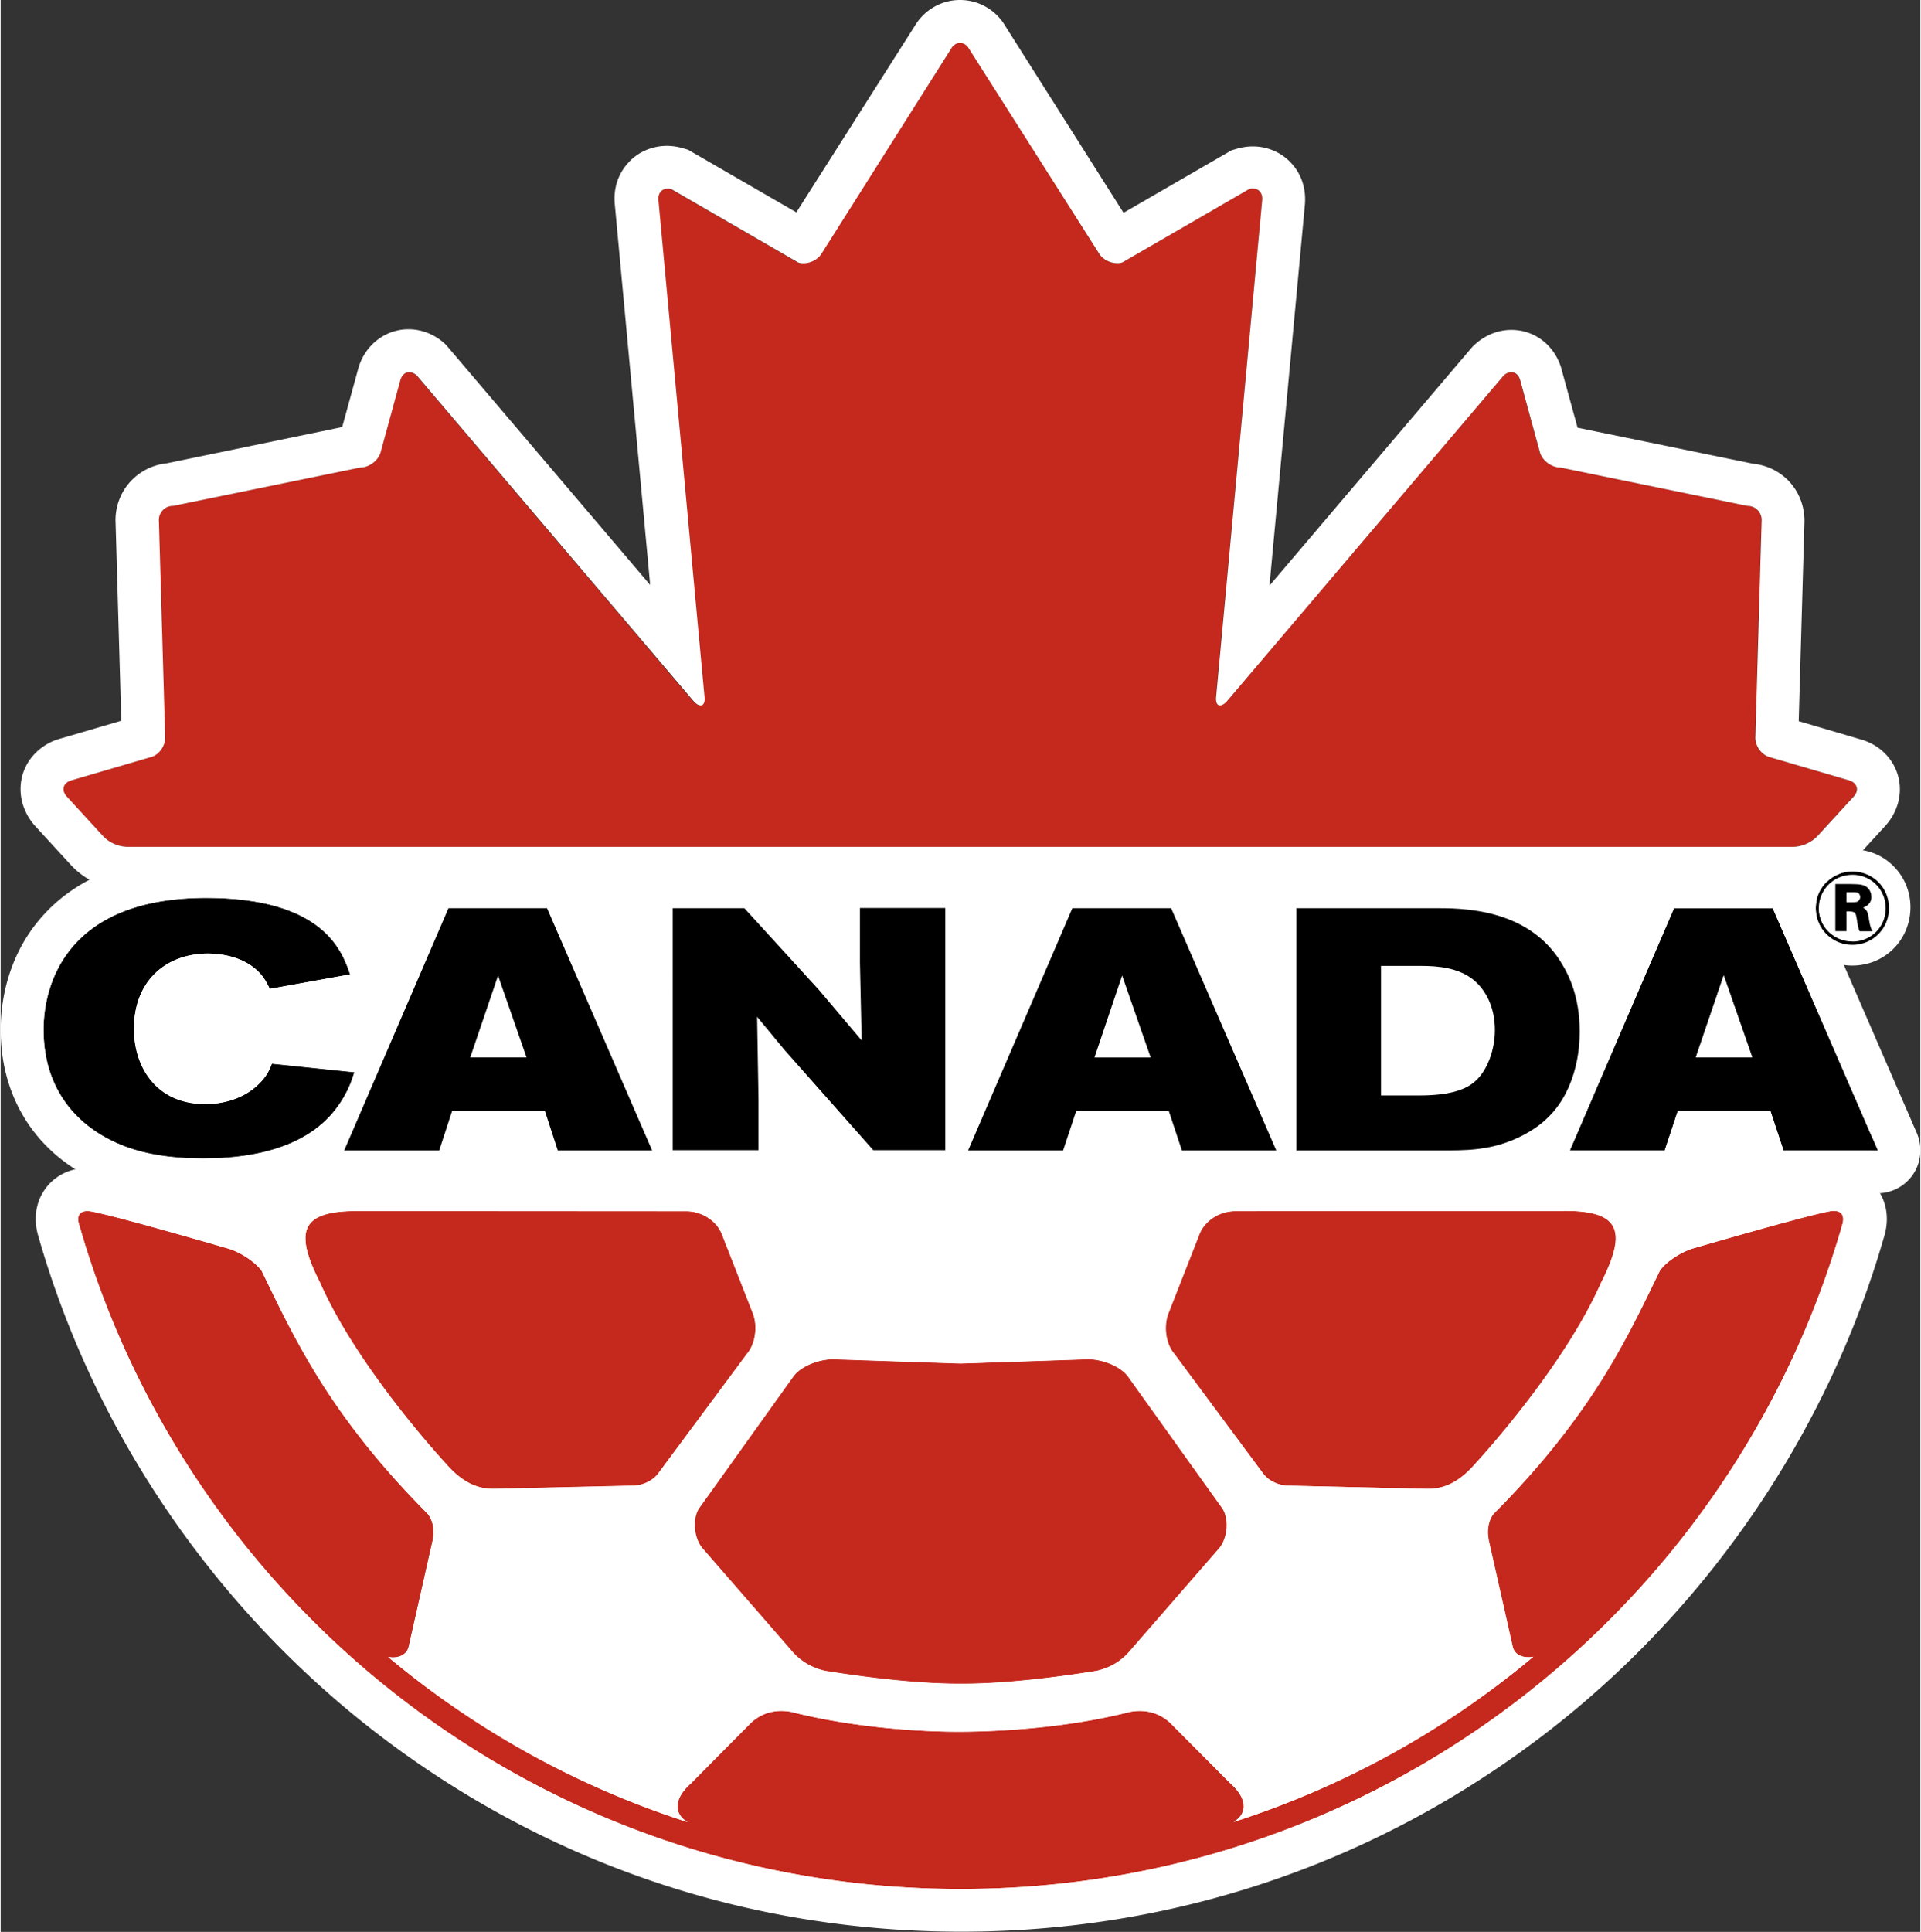 <svg xmlns="http://www.w3.org/2000/svg" width="180" height="181" viewBox="0 0 179.01 180.13"><rect x="0" y="0" width="179.01" height="180.13" fill="#333333" stroke="none"/><style><![CDATA[.C{fill:#fff}.D{fill:#c5281c}]]></style><path class="C" d="M5.36 113.12l4 13.67 9 16 12.33 14 16.33 11 14.33 6.67 16.33 3.33s15 0 16 .33S107 176.8 107 176.8l20-6 15.33-10 14.33-12.33 8.33-13 8-17.67 1.33-7.33.33-6.67L171 90.12s-8-9-9-9-144.63-.33-144.63-.33l-7.67 2-6 6-2 8.67 5.67 8.67 2.33 4"/><path class="D" d="M41.5 136.45c1.76 2.04 3.26 2.38 4.5 2.38l13.07-.3c.93-.05 1.8-.5 2.26-1.14l8.26-11.13c.73-.82 1.08-2.46.56-3.8l-2.9-7.4c-.5-1.22-1.83-2.12-3.34-2.12l-30.68-.02c-5.12 0-5.95 1.77-3.44 6.7 3.56 8.06 11.7 16.82 11.7 16.83zm23.9 7.93l8.23 9.46c.52.6 1.38 1.53 3.2 1.96 3.6.58 8.64 1.22 12.67 1.2 4.03.03 9.07-.62 12.67-1.2a5.64 5.64 0 0 0 3.2-1.96l8.23-9.46c.86-1 .95-2.9.27-3.8l-8.73-12.2c-.72-1-2.4-1.63-3.73-1.64l-11.92.4-11.92-.4c-1.33.02-3 .65-3.73 1.64l-8.73 12.2c-.65.9-.57 2.8.3 3.8zm52.3-7c.47.63 1.34 1.1 2.26 1.14l13.07.3c1.25 0 2.75-.34 4.5-2.38 0 0 8.15-8.77 11.7-16.84 2.5-4.92 1.7-6.7-3.44-6.7l-30.68.02c-1.5 0-2.85.9-3.34 2.12l-2.9 7.4c-.5 1.34-.17 2.97.56 3.8l8.27 11.14zm53.22-24.48h-.01c-1.1 0-13.23 3.54-13.23 3.54-1.1.38-2.37 1.2-2.98 2.04-3.02 6.2-6.22 13.32-15.45 22.62 0 0-.85.82-.5 2.58l2.22 9.85c.2.9 1.2 1.1 1.94.94a83.12 83.12 0 0 1-27.95 15.41c1.36-.8 1.25-2.24-.3-3.6l-5.65-5.68c-.9-.8-2.12-1.27-3.66-1-6.07 1.54-12.55 1.85-15.84 1.86-3.3.02-9.77-.3-15.84-1.86-1.54-.27-2.76.18-3.66 1l-5.65 5.68c-1.55 1.35-1.66 2.8-.3 3.6a83.1 83.1 0 0 1-27.93-15.4c.75.16 1.7-.06 1.92-.94l2.22-9.85c.36-1.76-.48-2.58-.48-2.58-9.23-9.3-12.43-16.43-15.45-22.62-.6-.85-1.88-1.66-2.98-2.04 0 0-12.14-3.54-13.24-3.54-1.25 0-.82 1.2-.82 1.2 10.2 35.8 43.15 62.02 82.23 62.02s72.02-26.2 82.23-62.02c-.01-.01.4-1.22-.84-1.22z"/><path class="C" d="M145.84 112.9c5.1 0 5.93 1.78 3.42 6.7-3.56 8.08-11.7 16.84-11.7 16.84-1.76 2.04-3.26 2.38-4.5 2.38l-13.07-.3c-.92-.05-1.8-.5-2.26-1.14l-8.26-11.13c-.73-.82-1.08-2.45-.56-3.8l2.9-7.4c.5-1.22 1.83-2.12 3.34-2.12l30.68-.02M33.2 112.9l30.7.02c1.5 0 2.85.9 3.34 2.12l2.9 7.4c.5 1.34.17 2.97-.56 3.8l-8.26 11.13c-.47.63-1.34 1.1-2.26 1.14l-13.07.3c-1.25 0-2.75-.34-4.5-2.38 0 0-8.15-8.77-11.7-16.84-2.5-4.9-1.7-6.68 3.42-6.68m137.72 0c1.25 0 .82 1.2.82 1.2-10.2 35.8-43.15 62.02-82.23 62.02S17.5 149.93 7.3 114.12c0 0-.43-1.2.82-1.2 1.1 0 13.24 3.54 13.24 3.54 1.1.38 2.36 1.2 2.98 2.04 3.02 6.2 6.22 13.32 15.45 22.62 0 0 .85.82.48 2.58l-2.22 9.85c-.17.7-.82 1-1.46 1-.16 0-.3-.02-.46-.05 8.13 6.8 17.6 12.08 27.93 15.4-1.35-.8-1.24-2.24.3-3.6L70 160.6c.73-.65 1.65-1.07 2.8-1.07.28 0 .57.03.88.08 5.94 1.5 12.27 1.86 15.62 1.86h.22c3.3-.01 9.77-.3 15.84-1.86a5.43 5.43 0 0 1 .88-.08c1.13 0 2.06.42 2.8 1.07l5.65 5.68c1.55 1.35 1.66 2.8.3 3.6a83.12 83.12 0 0 0 27.95-15.41c-.15.03-.3.05-.47.05-.64 0-1.3-.28-1.46-1l-2.22-9.85c-.36-1.76.5-2.58.5-2.58 9.23-9.3 12.43-16.43 15.45-22.62.6-.85 1.88-1.66 2.98-2.04 0 0 12.14-3.54 13.23-3.54m-69.48 13.83c1.33.02 3 .65 3.73 1.64l8.73 12.2c.68.9.6 2.8-.27 3.8l-8.23 9.46c-.52.6-1.38 1.53-3.2 1.96-3.53.57-8.43 1.2-12.42 1.2h-.5c-4 0-8.9-.63-12.42-1.2a5.64 5.64 0 0 1-3.2-1.96l-8.23-9.46c-.86-1-.95-2.9-.27-3.8l8.73-12.2c.72-1 2.4-1.63 3.73-1.64.06 0 11.92.4 11.92.4l11.9-.4m69.48-17.82h-.01c-.58 0-1.67 0-14.36 3.7l-.18.06c-.6.2-1.3.53-2 .94a6.18 6.18 0 0 0-.63-1.43c-2-3.28-6.3-3.28-7.9-3.28h-.02l-30.68.02c-3.1 0-5.95 1.86-7.05 4.64l-2.92 7.43a7.83 7.83 0 0 0-.5 2.34 9.85 9.85 0 0 0-3.16-.61h-.06c-.1 0-.27 0-11.92.4l-11.98-.4c-.97.01-2.08.2-3.16.6a7.94 7.94 0 0 0-.49-2.31l-2.92-7.44c-1.1-2.8-3.95-4.66-7.06-4.66l-30.7-.02c-1.6 0-5.9 0-7.9 3.28a5.83 5.83 0 0 0-.63 1.43c-.7-.4-1.4-.73-2-.94l-.1-.03-.1-.03c-12.7-3.7-13.77-3.7-14.36-3.7-1.67 0-3.14.73-4.03 2-1.22 1.73-.85 3.6-.62 4.36 5.23 18.32 16.5 34.8 31.7 46.46 15.72 12.04 34.52 18.4 54.37 18.4s38.65-6.37 54.37-18.4c15.2-11.65 26.45-28.14 31.7-46.46.23-.76.6-2.62-.63-4.36-.9-1.26-2.37-2-4.04-2zm-62.1 47.07l7.8-8.97c1.1-1.28 1.7-3 1.7-4.7.45.12.92.2 1.4.2h.12l13.15.3a10.02 10.02 0 0 0 1.65-.14 8.31 8.31 0 0 0 .17 1.81l.02.06 2.14 9.53a78.69 78.69 0 0 1-18.6 10.36c-.3-.36-.62-.7-.98-1.04l-5.72-5.74a8 8 0 0 0-2.86-1.68zM46 142.83h.08l13.2-.3a8.04 8.04 0 0 0 1.39-.21c.02 1.7.6 3.4 1.7 4.7l7.8 8.97c-1.04.35-2 .92-2.86 1.68l-.08.07-.08.08-5.56 5.6a9.4 9.4 0 0 0-.98 1.03c-6.65-2.6-12.88-6.07-18.6-10.37l2.14-9.53a8.1 8.1 0 0 0 .17-1.86c.56.1 1.1.15 1.68.15z"/><path d="M12.45 95.96c0 3.42 2 6.97 6.65 6.97 1.76 0 3.4-.54 4.57-1.5 1.05-.86 1.38-1.6 1.63-2.27l7.7.8c-.26.83-.55 1.66-1.28 2.8-2.65 4.1-7.84 5.25-12.8 5.25-2.2 0-4.38-.2-6.46-.83C7.84 105.75 4 102.2 4 96c0-4.38 2.3-12.28 15.16-12.28 10.97 0 12.7 5 13.43 7.13L25.1 92.2c-.32-.64-.7-1.5-1.9-2.27-1.2-.77-2.72-1.02-3.87-1.02-3.64 0-6.9 2.27-6.9 7.06z"/><path class="C" d="M19.16 83.72c10.97 0 12.7 5 13.43 7.13L25.1 92.2c-.32-.64-.7-1.5-1.9-2.27-1.2-.77-2.72-1.02-3.87-1.02-3.64 0-6.9 2.27-6.9 7.07 0 3.42 2 6.97 6.65 6.97 1.76 0 3.4-.54 4.57-1.5 1.05-.86 1.38-1.6 1.63-2.27l7.7.8c-.26.83-.54 1.66-1.28 2.8-2.65 4.1-7.84 5.25-12.8 5.25-2.2 0-4.38-.2-6.46-.83C7.84 105.75 4 102.2 4 96c0-4.38 2.3-12.28 15.16-12.28m0-4c-6.86 0-12.05 1.98-15.42 5.88C.5 89.35 0 93.73 0 96c0 7.2 4.22 12.82 11.3 15 2.24.7 4.67 1 7.65 1 9.56 0 14.06-3.84 16.15-7.07 1-1.58 1.43-2.8 1.74-3.8a3.99 3.99 0 0 0-.48-3.39c-.66-1-1.73-1.65-2.93-1.78l-4.3-.45 4.18-.75a3.99 3.99 0 0 0 2.74-1.91 4.01 4.01 0 0 0 .33-3.33c-.82-2.42-3.37-9.82-17.2-9.82zm-.06 19.22c-1.76 0-2.65-1-2.65-2.97 0-.76 0-3.07 2.9-3.07.66 0 1.35.16 1.73.4.16.1.17.12.4.56l.06.12c.38.76 1 1.36 1.7 1.74a3.97 3.97 0 0 0-1.68 2.01.97.97 0 0 1-.42.59c-.47.4-1.24.62-2.05.62z"/><path d="M41.75 84.68h9.2l9.8 22.58h-8.8l-1.2-3.68H42.1l-1.2 3.68h-8.86l9.72-22.58zm4.64 6.27l-2.6 7.64h5.25l-2.66-7.64zm16.28-6.27h6.68l6.94 7.6 4 4.73-.16-7.23v-5.12h7.96v22.58h-6.72L73.1 97.9l-2.56-3.1.13 7.64v4.8h-8V84.68zm37.28 0h9.2l9.8 22.58h-8.8l-1.22-3.68h-8.63l-1.22 3.68h-8.86l9.72-22.58zm4.63 6.27L102 98.6h5.24l-2.66-7.64zm51.47-6.27h9.2l9.8 22.58h-8.8l-1.22-3.68h-8.63l-1.22 3.68h-8.85l9.7-22.58zm4.63 6.27l-2.6 7.64h5.25l-2.66-7.64z"/><path class="C" d="M165.25 84.68l9.8 22.58h-8.8l-1.22-3.68h-8.63l-1.22 3.68h-8.85l9.72-22.58h9.2m-7.16 13.9h5.25l-2.66-7.64-2.6 7.64m7.16-17.9h-9.2a3.99 3.99 0 0 0-3.67 2.42l-9.72 22.58c-.53 1.24-.4 2.66.33 3.78s2 1.8 3.34 1.8h8.85c1.73 0 3.26-1.1 3.8-2.74l.3-.93h2.85l.3.93a3.99 3.99 0 0 0 3.8 2.74h8.8a4 4 0 0 0 3.34-1.8c.74-1.13.86-2.55.33-3.8l-9.8-22.58c-.62-1.47-2.06-2.4-3.66-2.4z"/><path d="M120.83 84.68h12.83c2.33 0 8.9-.13 12.02 5.34.48.83 1.57 2.8 1.57 6.17 0 1.76-.32 3.55-1.02 5.15-.58 1.3-1.63 3.13-4.22 4.48-2.43 1.28-4.67 1.44-6.85 1.44h-14.33V84.68zm7.9 17.46h3.55c2.75 0 4.32-.5 5.24-1.34 1.08-.96 1.82-2.85 1.82-4.76 0-2.14-.86-3.77-2.02-4.7-1.4-1.12-3.33-1.28-4.83-1.28h-3.77v12.08z"/><path class="D" d="M89.47 4c-.3 0-.64.2-.8.5L76.48 23.68c-.42.67-1.4 1.03-2.15.8l-11.8-6.83c-.76-.23-1.32.23-1.25 1.02L65.6 65c.07.8-.35 1-.95.48L38.76 35c-.6-.52-1.28-.33-1.5.42l-1.86 6.8c-.24.75-1.08 1.37-1.87 1.37l-17.46 3.58a1.31 1.31 0 0 0-1.33 1.43l.58 20.07c.06.8-.5 1.64-1.25 1.9l-7.52 2.2c-.75.25-.93.93-.4 1.5l3.33 3.63c.53.58 1.4 1.06 2.4 1.06h155.17c1 0 1.87-.48 2.4-1.06l3.33-3.63c.53-.58.36-1.27-.4-1.5l-7.52-2.2c-.75-.25-1.3-1.1-1.25-1.9l.58-20.07a1.31 1.31 0 0 0-1.33-1.43l-17.45-3.58a2.13 2.13 0 0 1-1.88-1.37l-1.86-6.8c-.24-.75-.92-.94-1.5-.42l-25.9 30.47c-.6.52-1.02.3-.95-.48l4.32-46.33c.07-.8-.5-1.25-1.25-1.02l-11.8 6.83c-.76.23-1.72-.13-2.15-.8L90.28 4.5c-.17-.3-.5-.5-.8-.5z"/><path class="C" d="M89.47 4c.3 0 .64.2.8.5l12.18 19.17c.34.53 1.02.87 1.67.87a1.55 1.55 0 0 0 .48-.07l11.8-6.83c.13-.04.26-.06.37-.06.56 0 .93.43.87 1.08L113.34 65c-.04.5.1.77.37.77.16 0 .35-.1.57-.3L140.17 35c.23-.2.47-.3.7-.3.36 0 .68.25.82.72l1.86 6.8c.24.75 1.08 1.37 1.88 1.37l17.45 3.58a1.31 1.31 0 0 1 1.33 1.43l-.58 20.07c-.06.8.5 1.64 1.25 1.9l7.52 2.2c.75.25.92.93.4 1.5l-3.33 3.63c-.53.58-1.4 1.06-2.4 1.06H11.9c-1 0-1.88-.47-2.4-1.06l-3.33-3.63c-.53-.58-.36-1.26.4-1.5l7.52-2.2c.75-.25 1.3-1.1 1.25-1.9l-.58-20.07a1.31 1.31 0 0 1 1.33-1.43l17.46-3.58c.8 0 1.63-.62 1.87-1.37l1.86-6.8c.15-.47.46-.72.82-.72.22 0 .46.1.7.3l25.9 30.47c.22.2.4.3.57.3.27 0 .42-.27.37-.77l-4.3-46.33c-.06-.65.3-1.08.87-1.08a1.24 1.24 0 0 1 .37.06l11.8 6.83c.15.05.3.07.48.07.65 0 1.33-.34 1.67-.87L88.66 4.5c.17-.3.5-.5.8-.5m0-4c-1.74 0-3.34.93-4.23 2.44L74.2 19.8l-10.1-5.84-.45-.13c-.5-.15-1-.23-1.52-.23-1.38 0-2.7.57-3.6 1.57-.95 1.04-1.4 2.4-1.26 3.87l3.3 35.5-19-22.34-.2-.2c-.95-.84-2.13-1.3-3.34-1.3-2.1 0-3.98 1.4-4.64 3.52l-.04.14-1.5 5.46-16.35 3.38a5.35 5.35 0 0 0-3.38 1.68c-.97 1.05-1.48 2.47-1.4 3.9l.53 18.42-6 1.76C3.64 69.52 2.4 70.8 2 72.4c-.4 1.6.04 3.3 1.2 4.6l3.33 3.63a7.28 7.28 0 0 0 5.36 2.35h155.17a7.33 7.33 0 0 0 5.36-2.35l3.33-3.63c1.17-1.3 1.62-3 1.2-4.6-.42-1.6-1.65-2.87-3.3-3.4l-.06-.02-.07-.02-5.85-1.72.53-18.43c.07-1.44-.44-2.86-1.4-3.9a5.34 5.34 0 0 0-3.38-1.67l-16.37-3.36-1.52-5.54-.02-.08c-.68-2.13-2.5-3.5-4.64-3.5-1.2 0-2.38.46-3.33 1.3l-.22.2-.2.22-18.8 22.12 3.3-35.5c.13-1.47-.3-2.85-1.26-3.88-.9-1-2.22-1.57-3.6-1.57-.5 0-1.02.08-1.52.23l-.45.13-.4.23-9.68 5.6L93.7 2.45C92.82.93 91.2 0 89.47 0z"/><path d="M172.66 88.1c-1.78 0-3.4-1.4-3.4-3.42 0-1.97 1.57-3.42 3.42-3.42 1.98 0 3.43 1.56 3.42 3.43-.01 1.9-1.5 3.4-3.43 3.4zm.03-6.52c-1.76 0-3.13 1.4-3.13 3.1 0 1.75 1.4 3.1 3.1 3.1 1.76 0 3.1-1.38 3.1-3.1.01-1.7-1.3-3.12-3.1-3.12zm-.05.87c.38 0 .74.01 1.04.1.56.17.78.68.78 1.1 0 .65-.5.88-.77 1 .27.17.4.28.5.83.1.6.15.97.37 1.37h-1.2c-.13-.27-.18-.57-.24-.95-.12-.83-.15-.87-.8-.9h-.18v1.84h-1.05v-4.4h1.56zm-.5 1.72h.46c.32 0 .5-.01.6-.1.13-.08.2-.25.2-.38 0-.14-.06-.32-.23-.4-.12-.05-.2-.05-.72-.05h-.32v.9z"/><path class="C" d="M172.67 81.26c1.98 0 3.43 1.56 3.42 3.43a3.39 3.39 0 0 1-3.43 3.41c-1.78 0-3.4-1.4-3.4-3.42 0-1.97 1.58-3.42 3.42-3.42m0 6.53c1.76 0 3.1-1.38 3.1-3.1.01-1.7-1.32-3.12-3.1-3.12-1.76 0-3.13 1.4-3.13 3.1a3.1 3.1 0 0 0 3.11 3.11m-.03-5.35c.38 0 .74.01 1.04.1.56.17.78.68.78 1.1 0 .65-.5.88-.77 1 .27.17.4.28.5.83.1.6.15.97.37 1.37h-1.2c-.13-.27-.18-.57-.24-.95-.12-.83-.15-.87-.8-.9h-.18v1.84h-1.05v-4.4h1.56m-.5 1.7h.46c.32 0 .5-.01.6-.1.13-.08.2-.25.2-.38 0-.14-.06-.32-.23-.4-.12-.05-.2-.05-.72-.05h-.32v.9m.55-4.9c-3 0-5.42 2.43-5.42 5.42s2.43 5.42 5.4 5.42c3.03 0 5.4-2.37 5.43-5.4.01-1.46-.55-2.83-1.57-3.86-1-1.02-2.38-1.58-3.85-1.58z"/></svg>